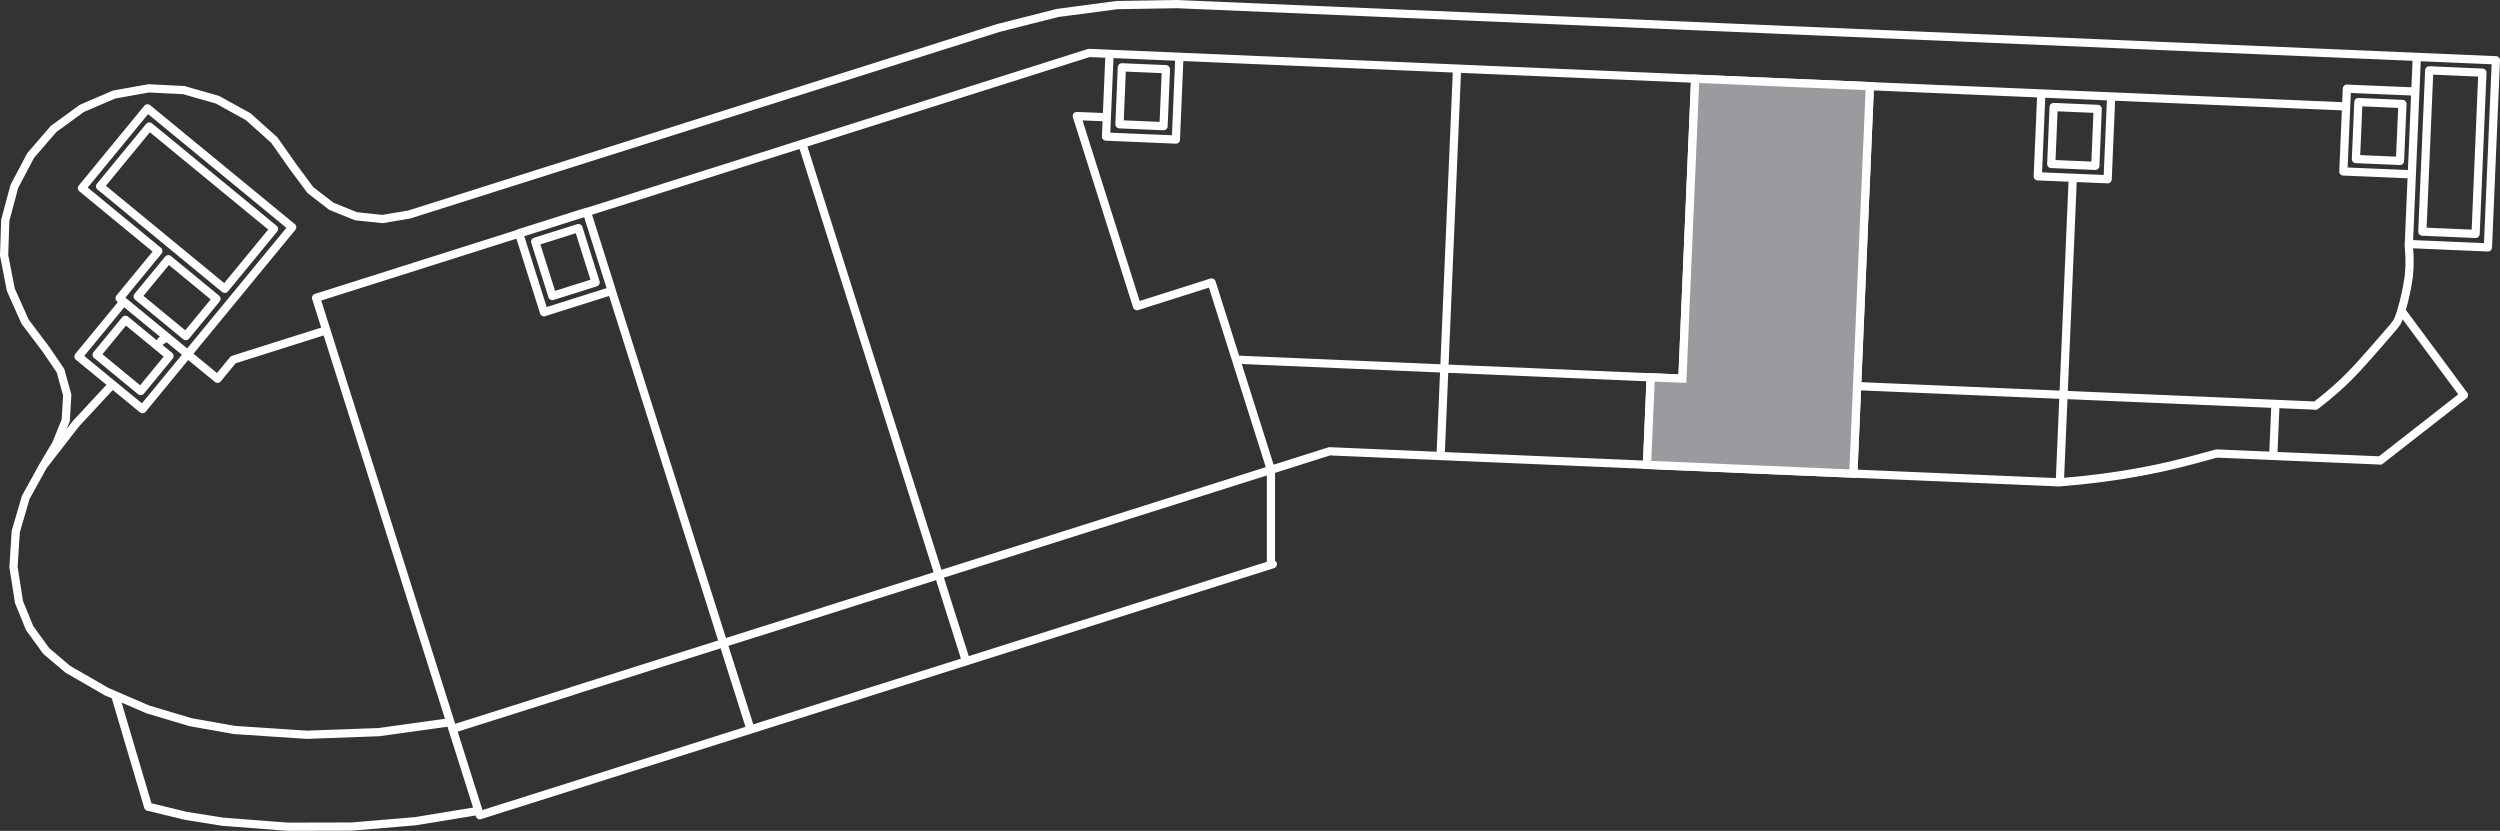 <?xml version="1.0" encoding="UTF-8"?><svg xmlns="http://www.w3.org/2000/svg" viewBox="0 0 304.18 101.09"><rect x="0" y="0" width="304.18" height="101.09" fill="#333333" stroke="none"/><defs><style>.cls-1{fill:none;stroke-linecap:round;}.cls-1,.cls-2{stroke:#fff;stroke-miterlimit:10;}.cls-2{fill:#999b9e;}</style></defs><g id="Floors_4-9"><path class="cls-1" d="M5.22,56.74l-2.09,3.78-1.21,4.15-.28,4.31,.67,4.27m0,0l1.3,3.18,2.02,2.78,2.62,2.22m0,0l4.72,2.72,5,2.16,5.22,1.56,5.36,.95m0,0l8.77,.58,8.78-.32,8.7-1.21m-27.57,12.12l7.76,.6,7.78-.02,7.76-.65,7.68-1.26m-40.18-.51l4.56,1.11,4.63,.74m-9.19-1.84l-3.99-13.47m41.01,4.01l14.6-4.62m212.08-34.71l1.36-1.08,1.1-.94,.92-.84,.81-.8,.82-.85,.95-1.05,1.21-1.37,1.3-1.49,.99-1.15,.44-.57,.2-.42,.28-.79,.38-1.34,.36-1.62,.23-1.39,.09-1.19v-1.27s-.1-1.55-.1-1.55M143.21,.5l-7.31,.12-7.24,.96-7.08,1.8M35.83,20.53l-2.46-3.49-3.18-2.85-3.74-2.06-4.1-1.17-4.26-.21-4.2,.75-3.92,1.68-3.45,2.51-2.79,3.23-1.99,3.77-1.1,4.12-.14,4.26,.82,4.19,1.74,3.89,2.57,3.4m30.2-22.03l1.93,2.6,2.56,1.98,3,1.21,3.22,.34,3.19-.54M6.85,53.98l1.15-2.85,.18-3.07-.82-2.96-1.73-2.54m20.71-6.2l-3.73,4.53m0,0l-5.86-4.82m0,0l3.73-4.53m0,0l5.86,4.82M17.95,13.18l-7.98,9.71m0,0l9.3,7.65m0,0l-4.72,5.74m0,0l8.29,6.82m0,0l12.71-15.45m0,0L17.95,13.18m9.39,21.96l-15.16-12.47m0,0l5.99-7.28m0,0l15.17,12.47m0,0l-5.99,7.28m134.42,19.77l88.85,3.78m0,0l1.58-37.07m-1.58,37.06l1.45-.13m0,0l1.24-.12m0,0l1.24-.14m0,0l1.23-.15m0,0l1.22-.17m0,0l1.21-.18m0,0l1.2-.2m0,0l1.18-.21m0,0l1.17-.23m0,0l1.16-.24m0,0l1.14-.26m0,0l1.13-.27m0,0l1.11-.28m0,0l3.41-.92m0,0l19.74,.84m.15,.02l10.2-7.97M240.34,4.63L143.21,.5m-21.63,2.87L49.73,26.12M6.85,53.98l-1.63,2.76M97.61,17.49l19.93,62.96m57.74-24.95l2-47.14m50.23,2.14l-2.01,47.14m-19.25-48.05l-1.55,36.49m-3.86-.16l-.45,10.65m92.71-26.88l9.61,.41m0,0l.97-22.76m0,0l-9.62-.41m0,0l-.97,22.76m-221.69-3.89l19.93,62.96m63.31-31.57v11.53m.23-.07l-96.49,30.54m0,0l-6.2-19.59m0,0l-13.72-43.36m0,0L132.51,6.44m0,0l152.96,6.51m-123.7,41.96l-73.75,23.34m0,0l-18.35,5.81M22.83,43.1l3.64,2.99m0,0l1.91-2.32m0,0l11.34-3.59m-19.57,.9l-.55,.41M256.87,11.74l-.43,10.07m0,0l-8.5-.36m0,0l.43-10.07m1.5,1.64l5.36,.23m0,0l-.29,6.93m0,0l-5.36-.23m0,0l.29-6.93m44.86,15.16l6.48,.28m0,0l.83-19.62m0,0l-6.47-.28m0,0l-.84,19.62M15.26,38.91l5.36,4.41m0,0l-3.5,4.26m0,0l-5.36-4.41m0,0l3.5-4.26m-5.71,4.47l7.79,6.4m0,0l5.5-6.69m0,0l-7.79-6.4m0,0l-5.5,6.68m4.13,3.4l-4.45,4.79-4.01,5.17m59.9-27.32l2.09,6.61m0,0l5.26-1.66m0,0l-2.09-6.61m0,0l-5.26,1.66m6.28-3.64l3.04,9.61m0,0l-8.25,2.61m0,0l-3.04-9.61m0,0l8.25-2.61M143.5,6.91l-.43,10.07m0,0l-8.5-.36m0,0l.43-10.07m1.5,1.64l5.36,.23m0,0l-.29,6.93m0,0l-5.36-.23m0,0l.29-6.93m-1.83,6.08l-3.65-.15m23.62,43.05l-7.22-22.8m0,0l-9.08,2.88m0,0l-7.32-23.13M240.34,4.63l63.34,2.7m-102.84,38.58l80.91,3.44m-131.35-5.59l50.45,2.15M286.95,12.42l5.36,.23m0,0l-.3,6.93m0,0l-5.36-.23m0,0l.3-6.93m6.93-1.28l-8.33-.35m0,0l-.43,10.07m8.33,.35l-8.33-.35m14.67,27.21l-7.53-10.15m-15.67,17.55l.27-6.32"/></g><g id="ALEXANDRA"><polygon class="cls-2" points="225.5 57.63 227.51 10.49 206.26 9.58 204.7 46.07 200.85 45.91 200.39 56.56 225.5 57.63"/></g></svg>